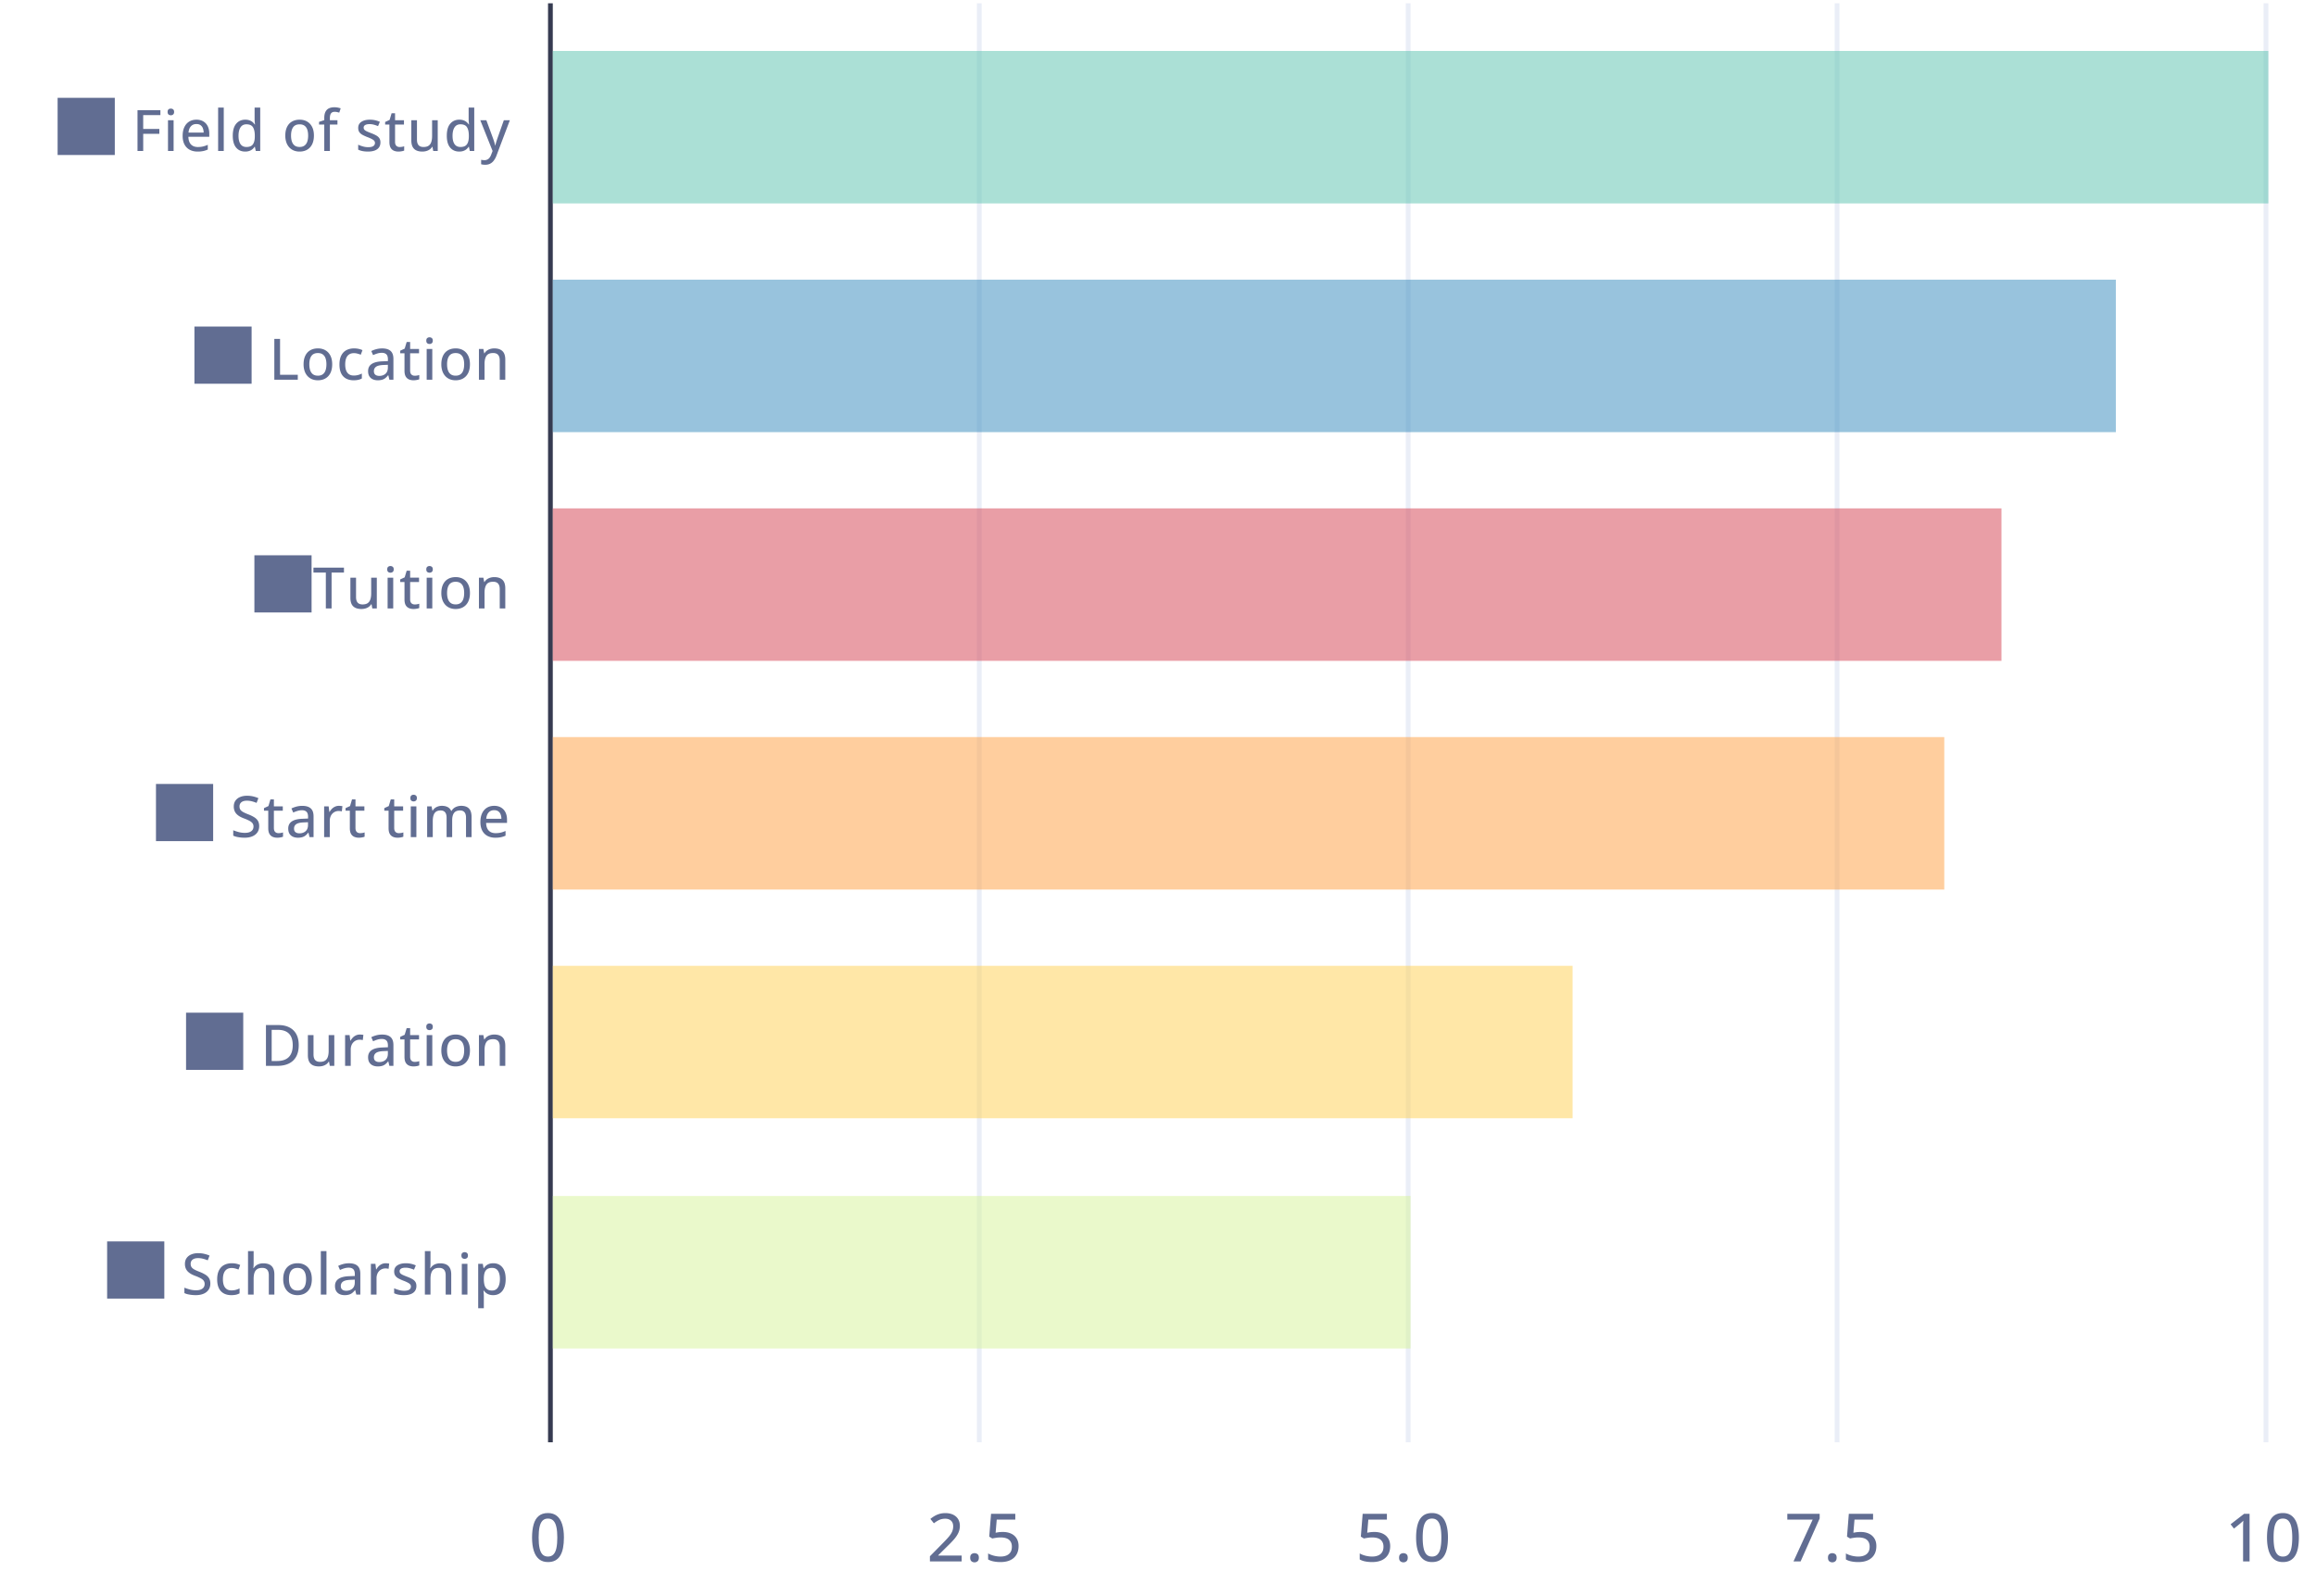 <svg xmlns="http://www.w3.org/2000/svg" width="486" height="335" fill="none"><path stroke="#EAEEF7" d="M475.5.692v302"/><path fill="#616D92" d="M472.06 327.692h-1.361v-7.423c.005-.206.012-.399.021-.581l.027-.541a5.295 5.295 0 0 1-.376.356l-.444.376-1.142.923-.704-.903 2.837-2.201h1.142v9.994zm10.344-5.01c0 .811-.061 1.535-.184 2.173-.123.638-.319 1.179-.588 1.621a2.694 2.694 0 0 1-1.039 1.011c-.424.228-.937.342-1.538.342-.757 0-1.381-.203-1.873-.608-.493-.406-.859-.992-1.101-1.757-.241-.77-.362-1.698-.362-2.782 0-1.067.109-1.983.328-2.748.219-.771.572-1.361 1.059-1.771.493-.415 1.142-.622 1.949-.622.765 0 1.394.205 1.886.615.497.406.864.994 1.101 1.764.242.766.362 1.686.362 2.762zm-5.304 0c0 .888.063 1.629.191 2.221.128.593.335 1.037.622 1.333.287.292.668.438 1.142.438.474 0 .854-.146 1.141-.438.292-.291.502-.733.629-1.326.128-.592.192-1.335.192-2.228 0-.875-.064-1.607-.192-2.195-.127-.592-.335-1.036-.622-1.333-.282-.3-.665-.451-1.148-.451-.483 0-.868.151-1.156.451-.282.297-.487.741-.615 1.333-.123.588-.184 1.32-.184 2.195z"/><path stroke="#EAEEF7" d="M385.5.692v302"/><path fill="#616D92" d="m376.356 327.692 4.02-8.77h-5.318v-1.224h6.788v.985l-3.999 9.009h-1.491zm7.235-.779c0-.346.086-.59.26-.731a.978.978 0 0 1 .642-.219c.255 0 .472.073.65.219.177.141.266.385.266.731 0 .337-.089.583-.266.738a.956.956 0 0 1-.65.233.943.943 0 0 1-.642-.233c-.174-.155-.26-.401-.26-.738zm6.851-5.4c.661 0 1.238.116 1.73.348a2.59 2.59 0 0 1 1.155 1.005c.278.442.417.98.417 1.613 0 .693-.148 1.29-.444 1.792-.296.501-.727.886-1.292 1.155-.565.269-1.249.403-2.051.403a7.289 7.289 0 0 1-1.456-.137 3.744 3.744 0 0 1-1.148-.41v-1.264c.337.196.742.355 1.216.478.479.119.939.178 1.381.178.483 0 .903-.075 1.258-.226.36-.15.638-.378.834-.683.196-.306.294-.693.294-1.162 0-.62-.194-1.099-.581-1.436-.387-.337-.996-.506-1.825-.506-.278 0-.579.025-.903.075-.323.046-.59.094-.799.144l-.643-.39.383-4.792h5.086v1.224h-3.897l-.232 2.755a9.42 9.42 0 0 1 .629-.11c.25-.036.547-.054.888-.054z"/><path stroke="#EAEEF7" d="M295.5.692v302"/><path fill="#616D92" d="M288.421 321.513c.661 0 1.237.116 1.729.348.497.228.882.563 1.156 1.005.278.442.417.98.417 1.613 0 .693-.148 1.29-.445 1.792-.296.501-.727.886-1.292 1.155-.565.269-1.248.403-2.05.403-.52 0-1.005-.045-1.457-.137a3.753 3.753 0 0 1-1.148-.41v-1.264c.337.196.743.355 1.217.478.478.119.939.178 1.381.178.483 0 .902-.075 1.258-.226.36-.15.638-.378.834-.683.195-.306.293-.693.293-1.162 0-.62-.193-1.099-.581-1.436-.387-.337-.995-.506-1.825-.506-.278 0-.579.025-.902.075-.324.046-.59.094-.8.144l-.643-.39.383-4.792h5.086v1.224h-3.896l-.233 2.755c.169-.037.379-.073.629-.11.251-.036.547-.054.889-.054zm5.17 5.4c0-.346.086-.59.26-.731a.978.978 0 0 1 .642-.219c.255 0 .472.073.65.219.177.141.266.385.266.731 0 .337-.089.583-.266.738a.956.956 0 0 1-.65.233.943.943 0 0 1-.642-.233c-.174-.155-.26-.401-.26-.738zm10.256-4.231c0 .811-.062 1.535-.185 2.173-.123.638-.319 1.179-.588 1.621-.264.442-.61.779-1.039 1.011-.424.228-.936.342-1.538.342-.756 0-1.381-.203-1.873-.608-.492-.406-.859-.992-1.101-1.757-.241-.77-.362-1.698-.362-2.782 0-1.067.11-1.983.328-2.748.219-.771.572-1.361 1.06-1.771.492-.415 1.141-.622 1.948-.622.766 0 1.395.205 1.887.615.497.406.863.994 1.1 1.764.242.766.363 1.686.363 2.762zm-5.305 0c0 .888.064 1.629.191 2.221.128.593.335 1.037.622 1.333.288.292.668.438 1.142.438.474 0 .855-.146 1.142-.438.291-.291.501-.733.629-1.326.127-.592.191-1.335.191-2.228 0-.875-.064-1.607-.191-2.195-.128-.592-.335-1.036-.622-1.333-.283-.3-.666-.451-1.149-.451s-.868.151-1.155.451c-.283.297-.488.741-.615 1.333-.123.588-.185 1.32-.185 2.195z"/><path stroke="#EAEEF7" d="M205.5.692v302"/><path fill="#616D92" d="M201.798 327.692h-6.658v-1.08l2.631-2.673c.502-.505.917-.947 1.245-1.326.332-.383.583-.752.752-1.107.168-.36.253-.752.253-1.176 0-.519-.153-.916-.459-1.189-.305-.274-.71-.411-1.216-.411-.456 0-.868.085-1.238.253a5.49 5.49 0 0 0-1.134.711l-.739-.916c.269-.228.561-.433.875-.615a4.455 4.455 0 0 1 1.033-.444c.373-.11.788-.164 1.244-.164.624 0 1.162.109 1.613.328.456.219.807.528 1.053.929.246.402.369.871.369 1.409 0 .533-.107 1.027-.321 1.483-.21.451-.509.9-.896 1.347-.387.446-.845.923-1.374 1.428l-1.948 1.928v.062h4.915v1.223zm1.793-.779c0-.346.086-.59.26-.731a.978.978 0 0 1 .642-.219c.255 0 .472.073.65.219.177.141.266.385.266.731 0 .337-.089.583-.266.738a.956.956 0 0 1-.65.233.943.943 0 0 1-.642-.233c-.174-.155-.26-.401-.26-.738zm6.851-5.4c.661 0 1.238.116 1.73.348a2.59 2.59 0 0 1 1.155 1.005c.278.442.417.98.417 1.613 0 .693-.148 1.29-.444 1.792-.296.501-.727.886-1.292 1.155-.565.269-1.249.403-2.051.403a7.289 7.289 0 0 1-1.456-.137 3.744 3.744 0 0 1-1.148-.41v-1.264c.337.196.742.355 1.216.478.479.119.939.178 1.381.178.483 0 .903-.075 1.258-.226.36-.15.638-.378.834-.683.196-.306.294-.693.294-1.162 0-.62-.194-1.099-.581-1.436-.387-.337-.996-.506-1.825-.506-.278 0-.579.025-.903.075-.323.046-.59.094-.799.144l-.643-.39.383-4.792h5.086v1.224h-3.897l-.232 2.755a9.42 9.42 0 0 1 .629-.11c.25-.036.547-.054.888-.054z"/><path stroke="#363B51" d="M115.5.692v302"/><path fill="#616D92" d="M118.336 322.682c0 .811-.062 1.535-.185 2.173-.123.638-.319 1.179-.588 1.621-.264.442-.61.779-1.039 1.011-.423.228-.936.342-1.538.342-.756 0-1.381-.203-1.873-.608-.492-.406-.859-.992-1.1-1.757-.242-.77-.363-1.698-.363-2.782 0-1.067.11-1.983.329-2.748.218-.771.571-1.361 1.059-1.771.492-.415 1.142-.622 1.948-.622.766 0 1.395.205 1.887.615.497.406.864.994 1.101 1.764.241.766.362 1.686.362 2.762zm-5.305 0c0 .888.064 1.629.192 2.221.127.593.335 1.037.622 1.333.287.292.667.438 1.141.438s.855-.146 1.142-.438c.292-.291.501-.733.629-1.326.127-.592.191-1.335.191-2.228 0-.875-.064-1.607-.191-2.195-.128-.592-.335-1.036-.622-1.333-.283-.3-.666-.451-1.149-.451s-.868.151-1.155.451c-.282.297-.488.741-.615 1.333-.123.588-.185 1.32-.185 2.195z"/><path fill="#58C2AF" fill-opacity=".5" d="M116 10.692h360v32H116z"/><path fill="#616D92" d="M12.09 32.532h12v-12h-12v12zm17.96-.84h-1.195v-8.566h4.805v1.031h-3.61v2.907h3.387v1.025h-3.386v3.603zm6.38-6.457v6.457h-1.178v-6.457h1.178zm-.58-2.443c.187 0 .347.055.48.164.137.11.205.287.205.533 0 .246-.068.426-.205.54a.731.731 0 0 1-.48.163.74.74 0 0 1-.487-.164c-.129-.113-.193-.293-.193-.539 0-.246.064-.424.193-.533a.74.74 0 0 1 .487-.164zm5.37 2.326c.563 0 1.046.121 1.448.363.402.239.71.577.926 1.014.215.438.322.953.322 1.547v.668h-4.383c.012.691.19 1.223.533 1.594.344.367.827.55 1.448.55.41 0 .775-.039 1.095-.117a5.94 5.94 0 0 0 .996-.345v.99a4.48 4.48 0 0 1-.978.322 5.58 5.58 0 0 1-1.166.106c-.625 0-1.174-.125-1.646-.375a2.629 2.629 0 0 1-1.096-1.108c-.262-.492-.393-1.098-.393-1.816 0-.711.12-1.319.358-1.822.238-.508.574-.897 1.007-1.166.434-.27.944-.405 1.53-.405zm-.005.914c-.477 0-.86.157-1.149.469-.289.309-.459.752-.51 1.33h3.176a2.555 2.555 0 0 0-.17-.937 1.37 1.37 0 0 0-.497-.633c-.22-.153-.502-.229-.85-.229zm5.74 5.66h-1.183v-9.117h1.183v9.117zm4.486.118c-.789 0-1.42-.28-1.892-.838-.469-.559-.703-1.387-.703-2.485 0-1.11.238-1.947.715-2.513.48-.57 1.117-.856 1.91-.856.332 0 .623.045.873.135a2.15 2.15 0 0 1 1.101.861h.07a7.789 7.789 0 0 1-.058-.51 6.39 6.39 0 0 1-.03-.574v-2.455h1.178v9.117h-.931l-.194-.896h-.052a2.22 2.22 0 0 1-.451.515c-.18.153-.397.274-.65.364a2.62 2.62 0 0 1-.886.135zm.276-.961c.636 0 1.086-.184 1.348-.551.265-.367.4-.912.404-1.635v-.182c0-.77-.127-1.359-.381-1.77-.25-.413-.711-.62-1.383-.62-.547 0-.959.215-1.236.644-.278.426-.416 1.018-.416 1.776 0 .75.138 1.328.416 1.734.277.402.693.604 1.248.604zm14.158-2.397c0 .531-.07 1.006-.21 1.424a2.86 2.86 0 0 1-.605 1.055 2.62 2.62 0 0 1-.949.656 3.367 3.367 0 0 1-1.26.223 3.19 3.19 0 0 1-1.206-.223 2.701 2.701 0 0 1-.944-.656 3.006 3.006 0 0 1-.615-1.055 4.345 4.345 0 0 1-.217-1.424c0-.707.121-1.308.363-1.805.243-.5.588-.878 1.038-1.136.453-.262.992-.393 1.617-.393.593 0 1.115.131 1.564.393.45.262.799.64 1.049 1.137.25.496.375 1.097.375 1.804zm-4.799 0c0 .496.063.924.188 1.283.129.356.324.63.586.82.265.192.607.288 1.025.288.41 0 .748-.096 1.014-.287.265-.192.46-.465.586-.82.125-.36.187-.788.187-1.284 0-.492-.062-.914-.187-1.266-.125-.351-.32-.62-.586-.808-.262-.188-.604-.281-1.026-.281-.617 0-1.07.207-1.36.62-.284.41-.427.99-.427 1.735zm9.736-2.308h-1.587v5.548h-1.178v-5.548H66.95v-.569l1.096-.357v-.445c0-.543.084-.98.252-1.307.168-.332.408-.574.72-.727.317-.152.7-.228 1.149-.228.27 0 .516.023.738.07.227.047.422.1.586.158l-.305.903a4.558 4.558 0 0 0-.445-.118 2.25 2.25 0 0 0-.521-.058c-.34 0-.592.11-.756.328-.16.219-.24.549-.24.99v.451h1.588v.909zm9.02 3.744c0 .418-.103.771-.31 1.06-.204.285-.5.5-.891.645-.39.144-.86.217-1.406.217-.453 0-.844-.036-1.172-.106a3.725 3.725 0 0 1-.89-.293v-1.043a6 6 0 0 0 .99.363c.374.106.741.159 1.1.159.505 0 .868-.08 1.09-.24a.756.756 0 0 0 .34-.651.69.69 0 0 0-.134-.422c-.09-.125-.248-.248-.475-.369a7.65 7.65 0 0 0-.96-.428 9.18 9.18 0 0 1-1.055-.48c-.29-.16-.51-.354-.662-.58-.153-.227-.229-.52-.229-.88 0-.558.223-.984.668-1.276.45-.297 1.041-.446 1.775-.446a5.033 5.033 0 0 1 2.098.446l-.38.908a6.136 6.136 0 0 0-.868-.3 3.391 3.391 0 0 0-.908-.122c-.403 0-.711.064-.926.193-.211.13-.316.307-.316.533 0 .176.048.323.146.44.102.117.27.232.504.345.234.11.55.24.95.393.394.148.733.303 1.019.463.289.16.511.355.668.586.156.23.234.525.234.885zm4.03.966c.167 0 .337-.013.51-.04.171-.032.32-.07.444-.118v.903a2.38 2.38 0 0 1-.533.146 3.485 3.485 0 0 1-.674.065c-.351 0-.67-.061-.955-.182a1.439 1.439 0 0 1-.685-.621c-.168-.293-.252-.7-.252-1.219v-3.644h-.897v-.545l.938-.434.416-1.395h.726v1.465h1.87v.909H82.9v3.627c0 .363.086.634.258.814.176.18.41.27.703.27zm7.995-5.619v6.457h-.943l-.164-.884h-.064a1.8 1.8 0 0 1-.516.556c-.211.149-.447.26-.71.334a3.033 3.033 0 0 1-.831.112c-.496 0-.918-.082-1.266-.246a1.686 1.686 0 0 1-.785-.762c-.176-.348-.264-.795-.264-1.342v-4.225h1.184v4.06c0 .52.111.91.334 1.167.227.258.57.387 1.031.387.45 0 .805-.088 1.067-.264.265-.18.455-.44.568-.78.117-.343.176-.763.176-1.26v-3.31h1.183zm4.499 6.575c-.79 0-1.42-.28-1.893-.838-.469-.559-.703-1.387-.703-2.485 0-1.11.238-1.947.715-2.513.48-.57 1.117-.856 1.91-.856.332 0 .623.045.873.135a2.15 2.15 0 0 1 1.101.861h.07a7.72 7.72 0 0 1-.058-.51 6.39 6.39 0 0 1-.03-.574v-2.455h1.178v9.117h-.931l-.194-.896h-.052a2.23 2.23 0 0 1-.451.515c-.18.153-.397.274-.65.364-.25.09-.546.135-.885.135zm.275-.961c.637 0 1.086-.184 1.347-.551.266-.367.4-.912.405-1.635v-.182c0-.77-.127-1.359-.381-1.77-.25-.413-.711-.62-1.383-.62-.547 0-.959.215-1.236.644-.277.426-.416 1.018-.416 1.776 0 .75.139 1.328.416 1.734.277.402.693.604 1.248.604zm4.158-5.614h1.272l1.371 3.721c.07.192.134.379.193.563.063.18.115.355.158.527.047.168.084.334.112.498h.041c.046-.2.113-.442.199-.727.086-.285.179-.574.281-.867l1.313-3.715h1.265l-2.789 7.371a4.18 4.18 0 0 1-.557 1.055 2.21 2.21 0 0 1-.767.68c-.297.16-.649.24-1.055.24-.187 0-.353-.012-.498-.035a3.01 3.01 0 0 1-.363-.07v-.938a3.374 3.374 0 0 0 .697.076 1.287 1.287 0 0 0 1.09-.55 2.47 2.47 0 0 0 .322-.616l.293-.762-2.578-6.45z"/><path fill="#3288BD" fill-opacity=".5" d="M116 58.692h328v32H116z"/><path fill="#616D92" d="M40.8 80.532h12v-12h-12v12zm16.766-.84v-8.566h1.202v7.523h3.72v1.043h-4.922zm12.145-3.24c0 .531-.07 1.006-.211 1.424a2.86 2.86 0 0 1-.603 1.055 2.62 2.62 0 0 1-.95.656 3.367 3.367 0 0 1-1.26.223 3.19 3.19 0 0 1-1.206-.223 2.702 2.702 0 0 1-.944-.656 3.006 3.006 0 0 1-.615-1.055 4.342 4.342 0 0 1-.217-1.424c0-.707.121-1.308.363-1.805.243-.5.588-.878 1.038-1.136.453-.262.992-.393 1.617-.393.593 0 1.115.131 1.564.393.45.261.799.64 1.049 1.136.25.497.375 1.098.375 1.805zm-4.799 0c0 .496.063.924.188 1.283.129.356.324.63.586.82.265.192.607.288 1.025.288.41 0 .748-.096 1.014-.287.265-.192.46-.465.586-.82.124-.36.187-.788.187-1.284 0-.492-.063-.914-.188-1.266a1.618 1.618 0 0 0-.585-.808c-.262-.188-.604-.281-1.026-.281-.617 0-1.07.207-1.36.62-.284.41-.427.99-.427 1.735zm9.28 3.358c-.594 0-1.114-.12-1.56-.358a2.44 2.44 0 0 1-1.036-1.09c-.243-.492-.364-1.113-.364-1.863 0-.781.131-1.42.393-1.916.262-.5.623-.87 1.084-1.107.465-.239.996-.358 1.594-.358.351 0 .68.035.984.106.309.07.566.158.773.263l-.351.955a6.287 6.287 0 0 0-.709-.228 2.76 2.76 0 0 0-.715-.1c-.414 0-.758.092-1.031.276-.27.18-.473.445-.61.796-.136.352-.205.786-.205 1.301 0 .5.067.924.2 1.272.136.344.336.605.597.785.266.18.596.27.99.27.348 0 .66-.04.938-.118a4.07 4.07 0 0 0 .768-.299v1.038a2.863 2.863 0 0 1-.75.28 4.508 4.508 0 0 1-.99.095zm5.986-6.686c.797 0 1.392.178 1.787.533.394.352.592.908.592 1.67v4.365h-.844l-.229-.937h-.046a3.4 3.4 0 0 1-.563.586 2.006 2.006 0 0 1-.68.351 3.203 3.203 0 0 1-.931.118c-.391 0-.739-.07-1.043-.211a1.643 1.643 0 0 1-.721-.633c-.172-.285-.258-.647-.258-1.084 0-.656.252-1.154.756-1.494.504-.34 1.268-.526 2.291-.557l1.113-.047v-.363c0-.504-.113-.86-.34-1.067-.222-.207-.535-.31-.937-.31-.332 0-.65.049-.955.146a6.613 6.613 0 0 0-.879.34l-.375-.855c.305-.156.65-.287 1.037-.393.39-.105.799-.158 1.225-.158zm1.213 3.434-.903.04c-.746.028-1.271.153-1.576.376-.3.218-.451.525-.451.92 0 .343.103.595.31.755.207.16.481.24.82.24.524 0 .954-.146 1.29-.439.34-.297.51-.734.51-1.312v-.58zm5.634 2.296c.168 0 .338-.013.51-.04a2.6 2.6 0 0 0 .446-.118v.903a2.407 2.407 0 0 1-.534.146 3.486 3.486 0 0 1-.674.065c-.351 0-.67-.061-.955-.182a1.44 1.44 0 0 1-.685-.621c-.168-.293-.252-.7-.252-1.219v-3.644h-.897v-.545l.938-.434.416-1.395h.727v1.465h1.869v.909h-1.87v3.626c0 .364.086.635.258.815.176.18.41.27.703.27zm3.69-5.619v6.457h-1.178v-6.457h1.178zm-.58-2.443c.187 0 .347.055.48.164.137.11.205.287.205.533 0 .246-.068.426-.205.54a.731.731 0 0 1-.48.163.74.74 0 0 1-.487-.164c-.129-.113-.193-.293-.193-.539 0-.246.064-.424.193-.533a.74.74 0 0 1 .487-.164zm8.482 5.66c0 .531-.07 1.006-.21 1.424a2.86 2.86 0 0 1-.604 1.055 2.62 2.62 0 0 1-.95.656 3.367 3.367 0 0 1-1.26.223 3.19 3.19 0 0 1-1.206-.223 2.701 2.701 0 0 1-.944-.656 3.021 3.021 0 0 1-.615-1.055 4.345 4.345 0 0 1-.217-1.424c0-.707.121-1.308.364-1.805.242-.5.588-.878 1.037-1.136.453-.262.992-.393 1.617-.393.594 0 1.115.131 1.564.393.45.261.8.64 1.05 1.136.25.497.374 1.098.374 1.805zm-4.799 0c0 .496.063.924.188 1.283.129.356.324.63.586.82.265.192.607.288 1.025.288.41 0 .748-.096 1.014-.287.266-.192.46-.465.586-.82.125-.36.187-.788.187-1.284 0-.492-.062-.914-.187-1.266-.125-.351-.32-.62-.586-.808-.262-.188-.604-.281-1.025-.281-.618 0-1.07.207-1.36.62-.285.41-.428.99-.428 1.735zm9.895-3.334c.746 0 1.318.188 1.717.563.402.375.603.976.603 1.804v4.207h-1.166v-4.048c0-.516-.113-.903-.34-1.16-.226-.262-.574-.393-1.043-.393-.668 0-1.136.197-1.406.592-.266.394-.398.966-.398 1.716v3.293h-1.178v-6.457h.932l.17.909h.064a1.93 1.93 0 0 1 .521-.569c.211-.152.446-.265.704-.34.261-.078.535-.117.82-.117z"/><path fill="#D53E4F" fill-opacity=".5" d="M116 106.692h304v32H116z"/><path fill="#616D92" d="M53.383 128.532h12v-12h-12v12zm16.199-.84h-1.207v-7.529h-2.602v-1.037h6.405v1.037h-2.596v7.529zm9.49-6.457v6.457h-.943l-.164-.884H77.9a1.802 1.802 0 0 1-.515.556c-.211.149-.448.26-.71.334-.26.074-.538.112-.831.112-.496 0-.918-.082-1.266-.247a1.683 1.683 0 0 1-.785-.761c-.176-.348-.264-.795-.264-1.342v-4.225h1.184v4.061c0 .519.111.908.334 1.166.226.258.57.387 1.031.387.45 0 .805-.088 1.066-.264.266-.18.456-.439.569-.779.117-.344.176-.764.176-1.26v-3.311h1.183zm3.444 0v6.457h-1.178v-6.457h1.178zm-.58-2.443c.187 0 .347.055.48.164.137.109.205.287.205.533 0 .246-.068.426-.205.539a.728.728 0 0 1-.48.164.736.736 0 0 1-.487-.164c-.129-.113-.193-.293-.193-.539 0-.246.064-.424.193-.533a.742.742 0 0 1 .487-.164zm5.09 8.062c.167 0 .337-.013.51-.041.171-.031.32-.07.445-.117v.903a2.407 2.407 0 0 1-.534.146 3.486 3.486 0 0 1-.674.065c-.351 0-.67-.061-.955-.182a1.439 1.439 0 0 1-.685-.621c-.168-.293-.252-.699-.252-1.219v-3.644h-.897v-.545l.938-.434.416-1.394h.727v1.464h1.869v.909h-1.87v3.627c0 .363.086.634.258.814.176.18.41.269.703.269zm3.689-5.619v6.457h-1.178v-6.457h1.178zm-.58-2.443c.187 0 .347.055.48.164.137.109.205.287.205.533 0 .246-.068.426-.205.539a.728.728 0 0 1-.48.164.737.737 0 0 1-.487-.164c-.129-.113-.193-.293-.193-.539 0-.246.064-.424.193-.533a.742.742 0 0 1 .487-.164zm8.482 5.66c0 .531-.07 1.006-.21 1.424a2.86 2.86 0 0 1-.604 1.055 2.618 2.618 0 0 1-.95.656 3.377 3.377 0 0 1-1.26.223 3.2 3.2 0 0 1-1.206-.223 2.698 2.698 0 0 1-.944-.656 2.996 2.996 0 0 1-.615-1.055 4.347 4.347 0 0 1-.217-1.424c0-.707.121-1.308.364-1.805.242-.5.588-.878 1.037-1.136.453-.262.992-.393 1.617-.393.594 0 1.115.131 1.564.393.45.261.8.64 1.05 1.136.25.497.374 1.098.374 1.805zm-4.799 0c0 .496.063.924.188 1.283.129.356.324.629.586.821.265.191.607.287 1.025.287.41 0 .748-.096 1.014-.287.266-.192.46-.465.586-.821.125-.359.187-.787.187-1.283 0-.492-.062-.914-.187-1.265-.125-.352-.32-.622-.586-.809-.262-.188-.604-.281-1.025-.281-.618 0-1.07.207-1.36.621-.285.41-.428.988-.428 1.734zm9.895-3.334c.746 0 1.318.188 1.717.563.402.375.603.976.603 1.804v4.207h-1.166v-4.048c0-.516-.113-.903-.34-1.161-.226-.261-.574-.392-1.043-.392-.668 0-1.136.197-1.406.592-.266.394-.398.966-.398 1.716v3.293h-1.178v-6.457h.932l.17.909h.064a1.93 1.93 0 0 1 .521-.569c.211-.152.446-.265.704-.34.261-.078.535-.117.82-.117z"/><path fill="#FF9E3F" fill-opacity=".5" d="M116 154.692h292v32H116z"/><path fill="#616D92" d="M32.73 176.532h12v-12h-12v12zm21.659-3.142c0 .507-.127.943-.381 1.306-.25.36-.604.635-1.06.826-.458.192-1 .288-1.63.288a7.554 7.554 0 0 1-1.705-.194 3.658 3.658 0 0 1-.668-.234v-1.137c.325.133.7.258 1.125.375.426.113.865.17 1.319.17.394 0 .724-.053.99-.158.27-.11.473-.262.61-.457.136-.196.204-.43.204-.703a1.14 1.14 0 0 0-.199-.686c-.133-.187-.344-.359-.633-.515a9.002 9.002 0 0 0-1.125-.499 6 6 0 0 1-.884-.398 3.269 3.269 0 0 1-.692-.521 2.085 2.085 0 0 1-.445-.686 2.465 2.465 0 0 1-.158-.914c0-.473.115-.877.345-1.213a2.2 2.2 0 0 1 .979-.768c.418-.179.902-.269 1.453-.269.453 0 .875.045 1.266.135.394.09.77.213 1.125.369l-.381.996a7.508 7.508 0 0 0-1.002-.334 4.189 4.189 0 0 0-1.043-.129c-.332 0-.614.049-.844.147-.227.097-.4.236-.521.416a1.14 1.14 0 0 0-.176.638c0 .278.062.508.187.692.125.183.323.349.592.498.27.148.621.306 1.055.474a7.44 7.44 0 0 1 1.242.598c.344.211.605.465.785.762.18.297.27.672.27 1.125zm4.046 1.464c.168 0 .338-.013.51-.041.172-.031.32-.07.446-.117v.903a2.4 2.4 0 0 1-.534.146 3.485 3.485 0 0 1-.673.065c-.352 0-.67-.061-.956-.182a1.438 1.438 0 0 1-.685-.621c-.168-.293-.252-.699-.252-1.219v-3.644h-.896v-.545l.937-.434.416-1.394h.727v1.464h1.869v.909h-1.87v3.627c0 .363.087.634.258.814.176.18.41.269.703.269zm4.985-5.73c.797 0 1.392.178 1.787.533.395.352.592.908.592 1.67v4.365h-.844l-.228-.937h-.047a3.4 3.4 0 0 1-.563.586 2.008 2.008 0 0 1-.68.351 3.17 3.17 0 0 1-.931.118c-.39 0-.738-.071-1.043-.211a1.648 1.648 0 0 1-.72-.633c-.173-.285-.259-.647-.259-1.084 0-.656.252-1.154.756-1.494.504-.34 1.268-.526 2.291-.557l1.113-.047v-.363c0-.504-.113-.859-.34-1.067-.222-.207-.535-.31-.937-.31-.332 0-.65.049-.955.146a6.613 6.613 0 0 0-.879.34l-.375-.855c.305-.156.65-.287 1.037-.393.39-.105.8-.158 1.225-.158zm1.213 3.434-.902.041c-.747.027-1.272.152-1.577.375-.3.218-.45.525-.45.92 0 .343.103.595.31.755.207.161.48.241.82.241.523 0 .953-.147 1.289-.44.34-.297.51-.734.51-1.312v-.58zm6.49-3.44c.117 0 .244.008.38.024.138.011.255.027.353.046l-.124 1.096a2.767 2.767 0 0 0-.328-.058 2.603 2.603 0 0 0-.34-.024c-.25 0-.488.047-.714.141-.227.094-.426.23-.598.41a1.863 1.863 0 0 0-.404.65 2.42 2.42 0 0 0-.147.873v3.416h-1.183v-6.457h.949l.14 1.166h.053c.133-.234.293-.449.48-.644a2.2 2.2 0 0 1 .657-.463c.25-.117.525-.176.826-.176zm4.434 5.736c.168 0 .337-.013.51-.041.171-.031.32-.07.445-.117v.903a2.4 2.4 0 0 1-.534.146 3.485 3.485 0 0 1-.673.065 2.42 2.42 0 0 1-.955-.182 1.438 1.438 0 0 1-.686-.621c-.168-.293-.252-.699-.252-1.219v-3.644h-.896v-.545l.937-.434.416-1.394h.727v1.464h1.869v.909h-1.87v3.627c0 .363.087.634.258.814.176.18.41.269.704.269zm8.129 0c.167 0 .337-.013.51-.041.171-.031.32-.07.445-.117v.903a2.4 2.4 0 0 1-.534.146 3.485 3.485 0 0 1-.673.065c-.352 0-.67-.061-.956-.182a1.438 1.438 0 0 1-.685-.621c-.168-.293-.252-.699-.252-1.219v-3.644h-.897v-.545l.938-.434.416-1.394h.727v1.464h1.869v.909h-1.87v3.627c0 .363.087.634.258.814.176.18.41.269.704.269zm3.689-5.619v6.457h-1.178v-6.457h1.178zm-.58-2.443c.187 0 .348.055.48.164.137.109.206.287.206.533 0 .246-.069.426-.206.539a.728.728 0 0 1-.48.164.736.736 0 0 1-.486-.164c-.13-.113-.194-.293-.194-.539 0-.246.065-.424.194-.533a.742.742 0 0 1 .486-.164zm9.994 2.326c.715 0 1.254.188 1.617.563.367.371.551.966.551 1.787v4.224h-1.166v-4.078c0-.508-.105-.888-.316-1.142-.207-.254-.518-.381-.932-.381-.586 0-1.01.178-1.272.533-.257.352-.386.869-.386 1.553v3.515h-1.172v-4.078c0-.34-.047-.621-.14-.843a1.045 1.045 0 0 0-.417-.51c-.183-.114-.416-.17-.697-.17-.402 0-.725.088-.967.263-.238.172-.412.428-.521.768-.106.34-.159.756-.159 1.248v3.322h-1.177v-6.457h.931l.17.891h.065c.129-.223.29-.408.486-.557.2-.148.42-.259.662-.334.242-.078.498-.117.768-.117.484 0 .892.088 1.224.264.332.176.577.443.733.803h.076c.207-.364.492-.631.856-.803a2.703 2.703 0 0 1 1.183-.264zm6.912 0c.563 0 1.045.121 1.447.363.403.239.711.577.926 1.014.215.438.322.953.322 1.547v.668h-4.382c.011.691.189 1.223.533 1.594.344.367.826.55 1.447.55.41 0 .776-.039 1.096-.117.32-.078.652-.193.996-.345v.99a4.47 4.47 0 0 1-.979.322c-.324.07-.712.106-1.166.106-.625 0-1.173-.125-1.646-.375a2.633 2.633 0 0 1-1.096-1.108c-.261-.492-.392-1.098-.392-1.816 0-.711.119-1.319.357-1.823.238-.507.574-.896 1.008-1.166.433-.269.943-.404 1.529-.404zm-.006.914c-.476 0-.859.156-1.148.469-.289.309-.459.752-.51 1.33h3.176a2.563 2.563 0 0 0-.17-.937 1.36 1.36 0 0 0-.498-.633c-.219-.153-.502-.229-.85-.229z"/><path fill="#FFD150" fill-opacity=".5" d="M116 202.692h214v32H116z"/><path fill="#616D92" d="M39.043 224.532h12v-12h-12v12zm23.645-5.205c0 .965-.178 1.772-.534 2.42a3.43 3.43 0 0 1-1.547 1.459c-.672.324-1.488.486-2.449.486h-2.35v-8.566h2.614c.875 0 1.63.16 2.268.48a3.375 3.375 0 0 1 1.476 1.413c.348.621.522 1.39.522 2.308zm-1.26.035c0-.734-.12-1.34-.358-1.816a2.302 2.302 0 0 0-1.048-1.061c-.462-.234-1.026-.351-1.694-.351H57.01v6.539h1.107c1.106 0 1.934-.277 2.485-.832.55-.555.826-1.381.826-2.479zm8.722-2.127v6.457h-.943l-.164-.884h-.065a1.802 1.802 0 0 1-.515.556c-.211.149-.447.26-.71.334-.26.074-.538.112-.831.112-.496 0-.918-.082-1.266-.247a1.683 1.683 0 0 1-.785-.761c-.176-.348-.264-.795-.264-1.342v-4.225h1.184v4.061c0 .519.111.908.334 1.166.227.258.57.387 1.031.387.45 0 .805-.088 1.067-.264.265-.18.455-.439.568-.779.117-.344.176-.764.176-1.26v-3.311h1.183zm5.371-.117c.118 0 .245.008.381.024.137.011.254.027.352.046l-.123 1.096a2.773 2.773 0 0 0-.328-.058 2.602 2.602 0 0 0-.34-.024c-.25 0-.488.047-.715.141-.227.094-.426.23-.598.41a1.865 1.865 0 0 0-.404.65 2.42 2.42 0 0 0-.146.873v3.416h-1.184v-6.457h.95l.14 1.166h.053c.132-.234.293-.449.48-.644a2.2 2.2 0 0 1 .656-.463c.25-.117.526-.176.827-.176zm4.657.006c.797 0 1.392.178 1.787.533.394.352.592.908.592 1.67v4.365h-.844l-.229-.937h-.046a3.4 3.4 0 0 1-.563.586 2.008 2.008 0 0 1-.68.351 3.17 3.17 0 0 1-.931.118c-.391 0-.739-.071-1.043-.211a1.648 1.648 0 0 1-.721-.633c-.172-.285-.258-.647-.258-1.084 0-.656.252-1.154.756-1.494.504-.34 1.268-.526 2.291-.557l1.113-.047v-.363c0-.504-.113-.859-.34-1.067-.222-.207-.535-.31-.937-.31-.332 0-.65.049-.955.146a6.613 6.613 0 0 0-.879.34l-.375-.855c.305-.156.65-.287 1.037-.393.39-.105.799-.158 1.225-.158zm1.213 3.434-.903.041c-.746.027-1.271.152-1.576.375-.3.218-.451.525-.451.92 0 .343.103.595.31.755.207.161.481.241.82.241.524 0 .954-.147 1.29-.44.34-.297.51-.734.51-1.312v-.58zm5.634 2.296c.168 0 .338-.013.51-.041.172-.031.32-.07.446-.117v.903a2.407 2.407 0 0 1-.534.146 3.486 3.486 0 0 1-.674.065c-.351 0-.67-.061-.955-.182a1.439 1.439 0 0 1-.685-.621c-.168-.293-.252-.699-.252-1.219v-3.644h-.897v-.545l.938-.434.416-1.394h.727v1.464h1.869v.909h-1.87v3.627c0 .363.086.634.258.814.176.18.41.269.703.269zm3.69-5.619v6.457h-1.178v-6.457h1.178zm-.58-2.443c.187 0 .347.055.48.164.137.109.205.287.205.533 0 .246-.068.426-.205.539a.728.728 0 0 1-.48.164.737.737 0 0 1-.487-.164c-.129-.113-.193-.293-.193-.539 0-.246.064-.424.193-.533a.742.742 0 0 1 .487-.164zm8.482 5.66c0 .531-.07 1.006-.21 1.424a2.86 2.86 0 0 1-.604 1.055 2.618 2.618 0 0 1-.95.656 3.377 3.377 0 0 1-1.26.223 3.2 3.2 0 0 1-1.206-.223 2.698 2.698 0 0 1-.944-.656 2.996 2.996 0 0 1-.615-1.055 4.347 4.347 0 0 1-.217-1.424c0-.707.121-1.308.364-1.805.242-.5.588-.878 1.037-1.136.453-.262.992-.393 1.617-.393.594 0 1.115.131 1.564.393.45.261.8.64 1.05 1.136.25.497.374 1.098.374 1.805zm-4.799 0c0 .496.063.924.188 1.283.129.356.324.629.586.821.265.191.607.287 1.025.287.41 0 .748-.096 1.014-.287.266-.192.46-.465.586-.821.125-.359.187-.787.187-1.283 0-.492-.062-.914-.187-1.265-.125-.352-.32-.622-.586-.809-.262-.188-.604-.281-1.025-.281-.618 0-1.07.207-1.36.621-.285.41-.428.988-.428 1.734zm9.895-3.334c.746 0 1.318.188 1.717.563.402.375.603.976.603 1.804v4.207h-1.166v-4.048c0-.516-.113-.903-.34-1.161-.226-.261-.574-.392-1.043-.392-.668 0-1.136.197-1.406.592-.266.394-.398.966-.398 1.716v3.293h-1.178v-6.457h.932l.17.909h.064a1.93 1.93 0 0 1 .521-.569c.211-.152.446-.265.704-.34.261-.078.535-.117.82-.117z"/><path fill="#D7F598" fill-opacity=".5" d="M116 251h180v32H116z"/><path fill="#616D92" d="M22.48 272.532h12v-12h-12v12zm21.659-3.142c0 .507-.127.943-.381 1.306-.25.36-.604.635-1.06.826-.458.192-1 .288-1.63.288a7.554 7.554 0 0 1-1.705-.194 3.658 3.658 0 0 1-.668-.234v-1.137c.325.133.7.258 1.125.375.426.113.865.17 1.319.17.394 0 .724-.053.99-.158.27-.11.473-.262.61-.457.136-.196.204-.43.204-.703a1.14 1.14 0 0 0-.199-.686c-.133-.187-.344-.359-.633-.515a9.002 9.002 0 0 0-1.125-.499 6 6 0 0 1-.884-.398 3.269 3.269 0 0 1-.692-.521 2.085 2.085 0 0 1-.445-.686 2.465 2.465 0 0 1-.158-.914c0-.473.115-.877.345-1.213a2.2 2.2 0 0 1 .979-.768c.418-.179.902-.269 1.453-.269.453 0 .875.045 1.266.135.394.09.77.213 1.125.369l-.381.996a7.508 7.508 0 0 0-1.002-.334 4.189 4.189 0 0 0-1.043-.129c-.332 0-.614.049-.844.147-.227.097-.4.236-.521.416a1.14 1.14 0 0 0-.176.638c0 .278.062.508.187.692.125.183.323.349.592.498.27.148.621.306 1.055.474a7.44 7.44 0 0 1 1.242.598c.344.211.605.465.785.762.18.297.27.672.27 1.125zm4.392 2.42c-.593 0-1.113-.12-1.558-.358a2.436 2.436 0 0 1-1.038-1.09c-.242-.492-.363-1.113-.363-1.863 0-.781.131-1.42.393-1.916.262-.5.623-.869 1.084-1.107.465-.239.996-.358 1.594-.358.351 0 .68.035.984.106.308.07.566.158.773.263l-.351.955a6.196 6.196 0 0 0-.71-.228 2.76 2.76 0 0 0-.714-.1c-.414 0-.758.092-1.031.276-.27.179-.473.445-.61.797-.136.351-.205.785-.205 1.3 0 .5.067.924.2 1.272.136.344.336.605.597.785.266.18.596.269.99.269.348 0 .66-.039.938-.117.277-.078.533-.177.768-.299v1.038a2.884 2.884 0 0 1-.75.281 4.538 4.538 0 0 1-.99.094zm4.692-9.235v2.508a9.6 9.6 0 0 1-.059 1.066h.07c.137-.226.305-.414.504-.562.203-.152.432-.266.686-.34.258-.078.53-.117.814-.117.504 0 .93.082 1.278.246.347.164.611.42.79.768.18.343.27.791.27 1.341v4.207H56.41v-4.048c0-.516-.113-.903-.34-1.161-.226-.261-.574-.392-1.043-.392-.445 0-.8.09-1.066.269-.266.176-.455.436-.568.78-.114.343-.17.765-.17 1.265v3.287h-1.178v-9.117h1.178zm12.215 5.877c0 .531-.07 1.006-.211 1.424a2.861 2.861 0 0 1-.604 1.055 2.618 2.618 0 0 1-.95.656 3.377 3.377 0 0 1-1.259.223 3.2 3.2 0 0 1-1.207-.223 2.7 2.7 0 0 1-.943-.656 2.996 2.996 0 0 1-.616-1.055 4.347 4.347 0 0 1-.216-1.424c0-.707.12-1.308.363-1.805.242-.5.588-.878 1.037-1.136.453-.262.992-.393 1.617-.393.594 0 1.116.131 1.565.393.449.261.799.64 1.049 1.136.25.497.374 1.098.374 1.805zm-4.8 0c0 .496.063.924.188 1.283.13.356.324.629.586.821.266.191.608.287 1.026.287.41 0 .747-.096 1.013-.287.266-.192.461-.465.586-.821.125-.359.188-.787.188-1.283 0-.492-.063-.914-.188-1.265-.125-.352-.32-.622-.586-.809-.261-.188-.603-.281-1.025-.281-.617 0-1.07.207-1.36.621-.285.41-.427.988-.427 1.734zm7.868 3.24h-1.184v-9.117h1.184v9.117zm4.726-6.568c.797 0 1.393.178 1.787.533.395.352.592.908.592 1.67v4.365h-.843l-.229-.937h-.047c-.18.234-.367.43-.562.586a2.008 2.008 0 0 1-.68.351 3.17 3.17 0 0 1-.932.118c-.39 0-.738-.071-1.043-.211a1.648 1.648 0 0 1-.72-.633c-.172-.285-.258-.647-.258-1.084 0-.656.252-1.154.756-1.494.504-.34 1.267-.526 2.29-.557l1.114-.047v-.363c0-.504-.113-.859-.34-1.067-.223-.207-.535-.31-.937-.31-.332 0-.65.049-.955.146a6.613 6.613 0 0 0-.88.34l-.374-.855c.304-.156.65-.287 1.037-.393.39-.105.799-.158 1.224-.158zm1.213 3.434-.902.041c-.746.027-1.272.152-1.576.375-.301.218-.451.525-.451.92 0 .343.103.595.31.755.207.161.48.241.82.241.524 0 .954-.147 1.29-.44.34-.297.51-.734.51-1.312v-.58zm6.49-3.44c.118 0 .245.008.381.024.137.011.254.027.352.046l-.123 1.096a2.767 2.767 0 0 0-.328-.058 2.603 2.603 0 0 0-.34-.024c-.25 0-.488.047-.715.141-.227.094-.426.23-.598.41a1.863 1.863 0 0 0-.404.65 2.42 2.42 0 0 0-.146.873v3.416H77.83v-6.457h.95l.14 1.166h.053c.133-.234.293-.449.48-.644a2.2 2.2 0 0 1 .656-.463c.25-.117.526-.176.827-.176zm6.444 4.77c0 .418-.104.771-.31 1.06-.204.285-.5.5-.891.645-.39.144-.86.217-1.406.217-.454 0-.844-.036-1.172-.106a3.703 3.703 0 0 1-.891-.293v-1.043c.285.137.615.258.99.363.375.106.742.159 1.102.159.504 0 .867-.08 1.09-.241a.756.756 0 0 0 .34-.65.69.69 0 0 0-.135-.422c-.09-.125-.248-.248-.475-.369a7.636 7.636 0 0 0-.96-.428 9.051 9.051 0 0 1-1.055-.48 1.87 1.87 0 0 1-.663-.58c-.152-.227-.228-.52-.228-.879 0-.559.222-.985.668-1.278.449-.296 1.04-.445 1.775-.445.39 0 .758.039 1.102.117.347.078.68.188.996.328l-.381.909a6.137 6.137 0 0 0-.867-.299 3.396 3.396 0 0 0-.908-.123c-.403 0-.711.064-.926.193-.211.129-.317.307-.317.533 0 .176.05.323.147.44.102.117.27.232.504.346.234.109.55.24.949.392.395.149.734.303 1.02.463.289.16.511.355.667.586.157.23.235.525.235.885zm2.957-7.313v2.508a9.602 9.602 0 0 1-.059 1.066h.07a1.94 1.94 0 0 1 .505-.562c.203-.152.431-.266.685-.34.258-.078.53-.117.815-.117.504 0 .93.082 1.277.246.348.164.611.42.79.768.18.343.27.791.27 1.341v4.207h-1.166v-4.048c0-.516-.113-.903-.34-1.161-.226-.261-.574-.392-1.042-.392-.446 0-.801.09-1.067.269-.265.176-.455.436-.568.78-.113.343-.17.765-.17 1.265v3.287h-1.178v-9.117h1.178zm7.75 2.66v6.457h-1.178v-6.457h1.178zm-.58-2.443c.187 0 .347.055.48.164.137.109.205.287.205.533 0 .246-.068.426-.205.539a.728.728 0 0 1-.48.164.737.737 0 0 1-.487-.164c-.128-.113-.193-.293-.193-.539 0-.246.065-.424.194-.533a.742.742 0 0 1 .486-.164zm6.015 2.326c.786 0 1.413.279 1.881.838.473.555.709 1.385.709 2.49 0 .735-.109 1.352-.328 1.852-.215.496-.519.873-.914 1.131-.39.254-.849.381-1.377.381-.332 0-.623-.043-.873-.129a2.194 2.194 0 0 1-.644-.352 2.64 2.64 0 0 1-.446-.475h-.076c.016.153.031.331.047.534.02.199.029.379.029.539v2.636h-1.183v-9.328h.966l.159.926h.058c.121-.191.27-.365.446-.521.179-.161.396-.287.65-.381.254-.094.553-.141.896-.141zm-.269.973c-.414 0-.746.082-.996.246-.246.16-.428.4-.545.721-.113.32-.174.722-.182 1.207v.187c0 .516.055.951.164 1.307.11.351.291.621.545.808.254.184.596.276 1.026.276.367 0 .672-.1.914-.299.246-.199.427-.481.545-.844.121-.363.181-.785.181-1.265 0-.731-.134-1.303-.404-1.717-.27-.418-.686-.627-1.248-.627z"/></svg>